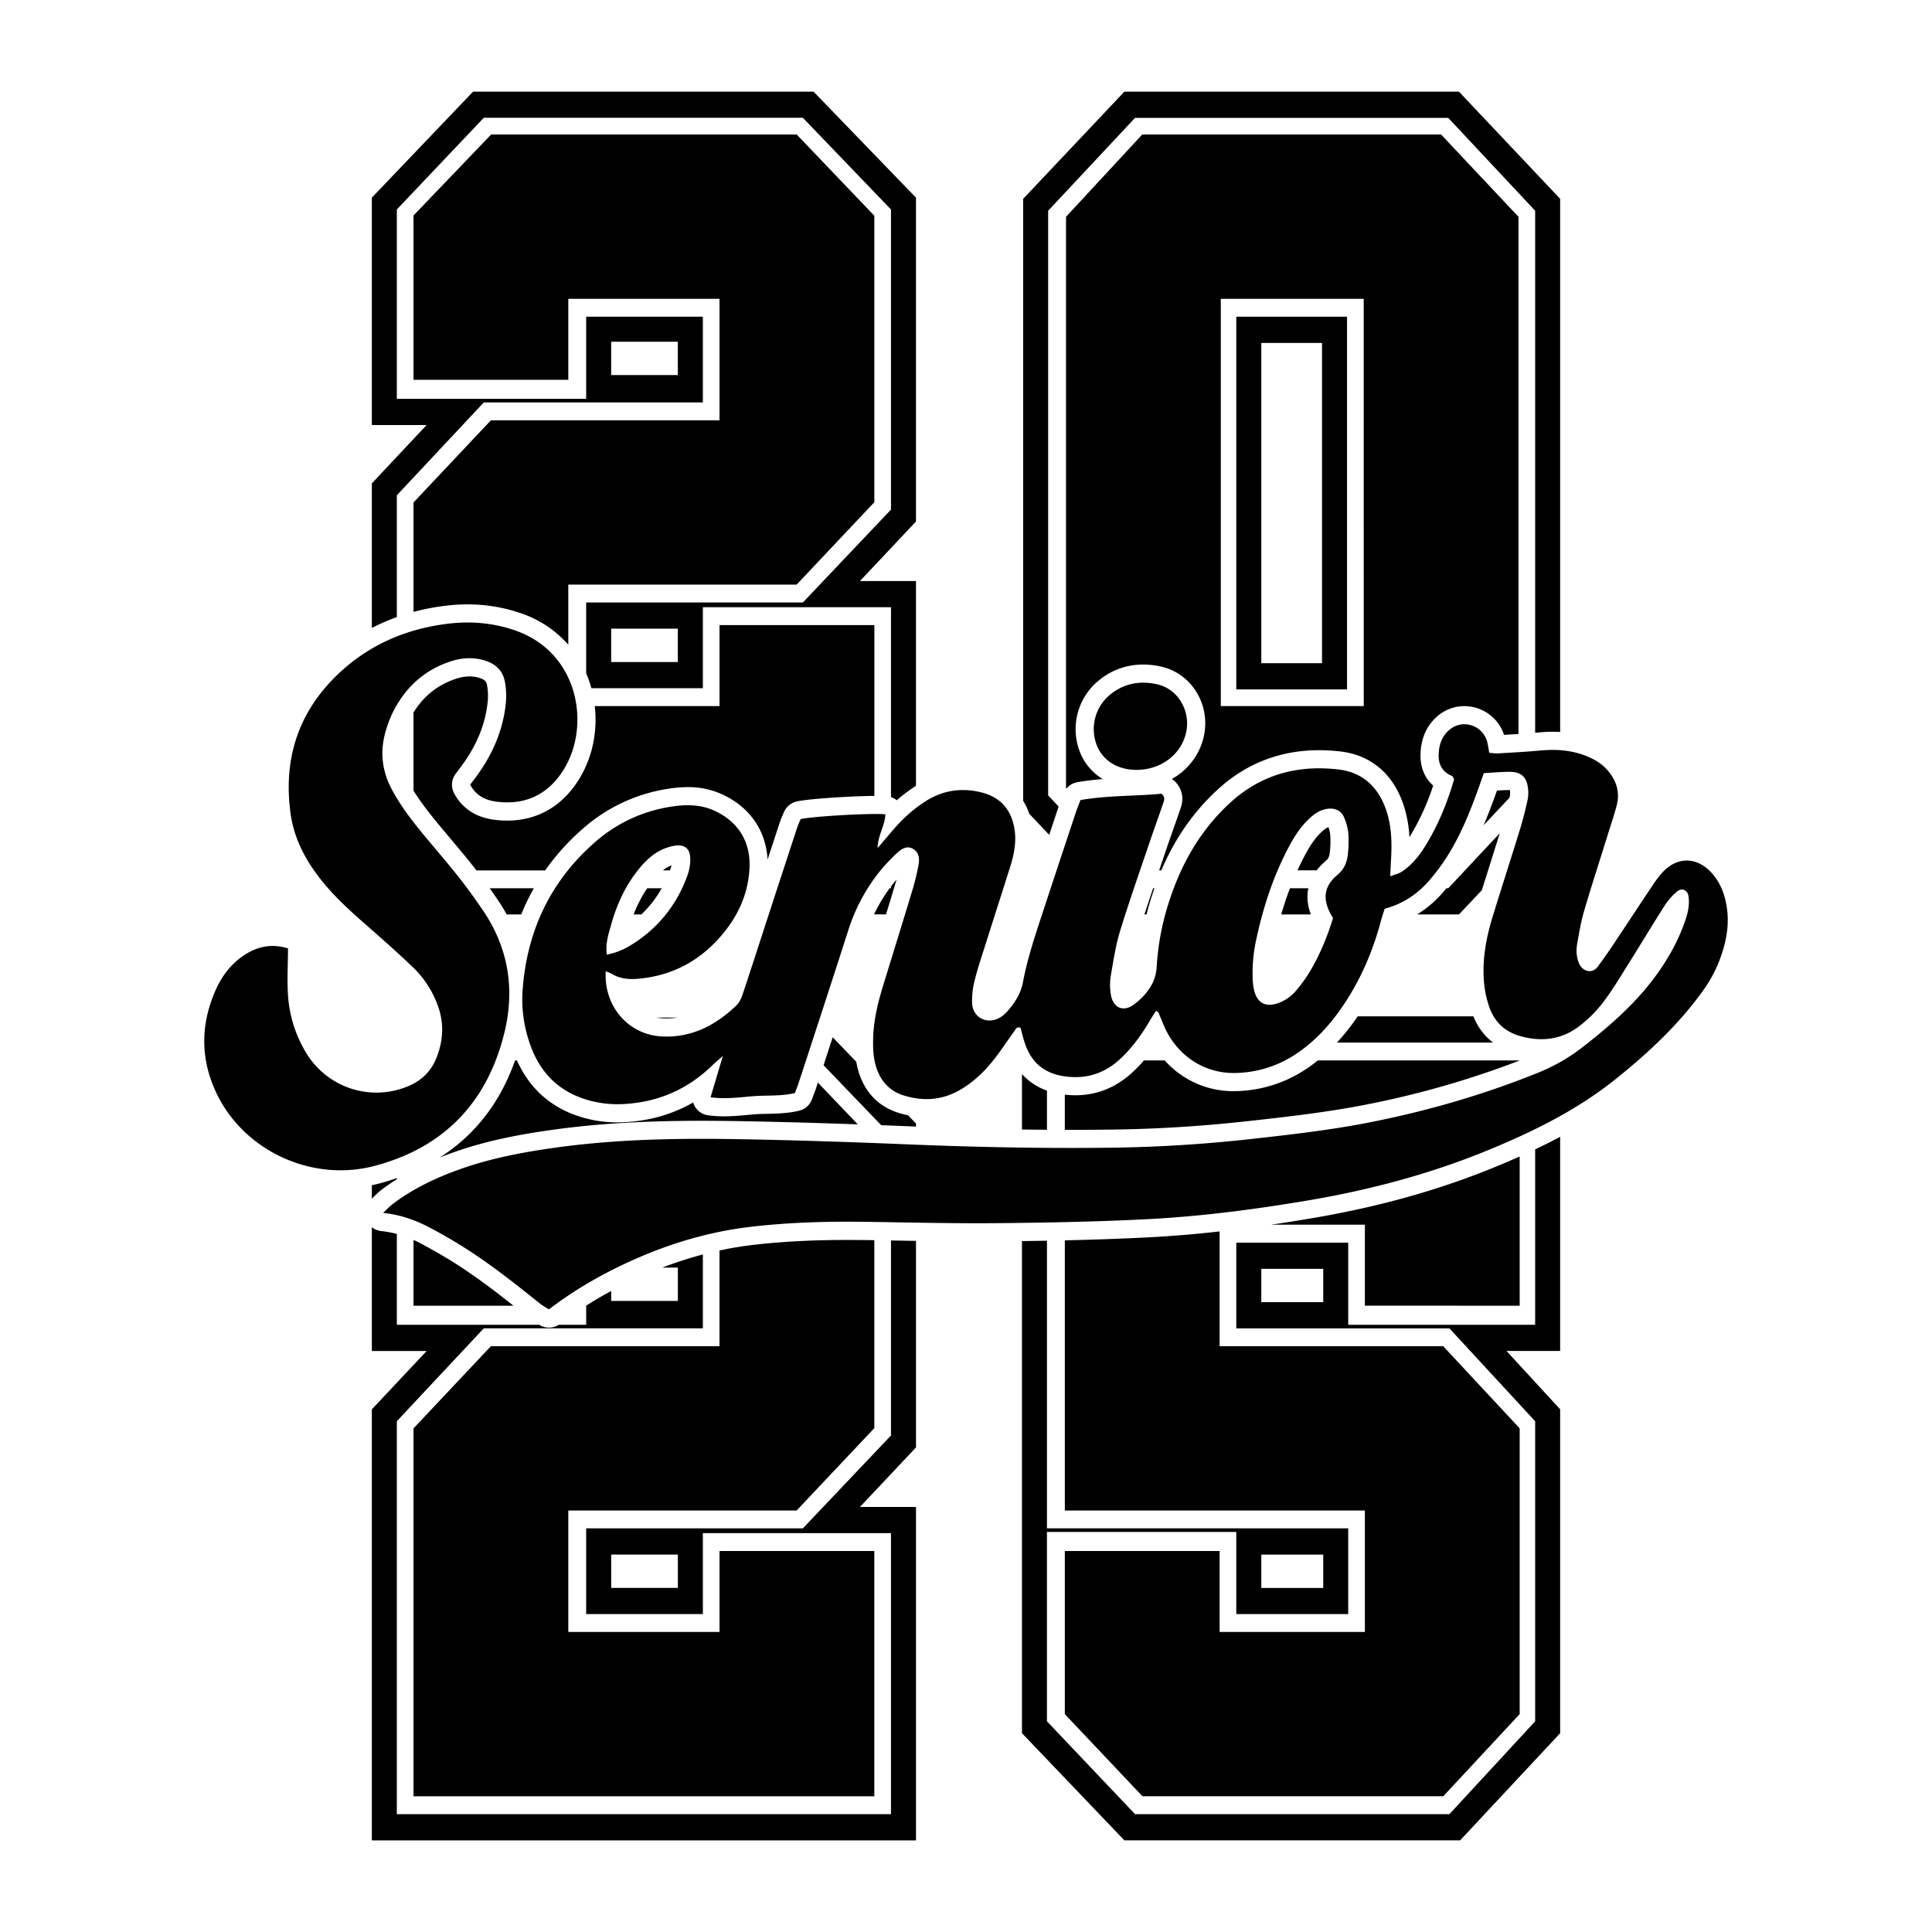 <svg viewBox="0 0 2000 2000" xmlns="http://www.w3.org/2000/svg" data-sanitized-data-name="Layer 1" data-name="Layer 1" id="Layer_1"><path d="M1787.85,941.23c-1.89-14.39-6.59-27.65-16.73-38.43-14.79-15.72-34.59-16-49.41-.47a109.31,109.31,0,0,0-11.37,14.87c-13.93,20.76-27.62,41.69-41.51,62.47-4.73,7.08-9.7,14-14.75,20.87-6.3,8.55-16,4.39-19.18-2.6s-3.42-14.41-2.09-21.75c2-11.17,3.9-22.44,7.1-33.3,7.87-26.7,16.47-53.17,24.75-79.75,3-9.75,6.39-19.44,8.93-29.33,3.72-14.42-.66-26.92-10.56-37.63-5.9-6.38-13.31-10.54-21.33-13.71-15.17-6-30.84-7-46.93-5.55-14.71,1.36-29.47,2.14-44.21,3-2.72.17-5.48-.37-8.89-.63-.67-3.73-1.14-7-1.85-10.24-3.84-17.44-24.46-25.17-38.52-14.24-8.72,6.79-11.92,16.58-12,27.13-.12,9.84,4.12,17.53,13.88,21.38.82.33,1.2,1.79,2.14,3.28-6.87,23.69-16.17,46.78-29.28,68.23-6.57,10.73-14.32,20.58-25,27.6-3,2-6.87,2.75-11.9,4.67.32-6.77.51-11.74.81-16.69,1.09-18.27.74-36.4-5.7-53.85-8.41-22.78-24.44-37.15-48.62-40-42.1-4.94-80.11,5.12-112,34.28-31,28.37-51,63.61-63.65,103.28a268.39,268.39,0,0,0-12.6,66.82c-.95,16.67-10.4,28.72-22.73,38.35-12,9.41-23.29,3.91-25-11.64a60.79,60.79,0,0,1,.14-17c2.76-15.63,5-31.51,9.65-46.63,9.46-30.94,20.27-61.48,30.63-92.14,4.55-13.46,9.45-26.79,14-40.23,1.06-3.1,2.51-6.51-1.76-10-27.28,2.64-55.64,1.67-83.78,6.56-1.85,4.84-3.61,9-5,13.26q-18,54.16-35.87,108.39c-7.27,22.12-14.43,44.26-18.76,67.24-2.25,11.95-9,22-17.11,30.94a28.83,28.83,0,0,1-6.62,5.31c-13,7.61-27.9.46-28.82-14.44a81.6,81.6,0,0,1,2.52-23.54c2.77-11.58,6.63-22.91,10.22-34.28,8.73-27.62,17.63-55.19,26.35-82.81,4.49-14.21,7.43-28.51,4.08-43.58-4.13-18.6-15.38-29.88-33.67-34.43-20.33-5-39.47-2.3-57.27,8.92-13.59,8.57-25.19,19.37-35.49,31.64-4.23,5-8.54,10-14.63,17.11.48-14.07,7.92-23.79,8-35-15.79-1.3-75.53,2.14-87.64,5-1.13,2.73-2.6,5.77-3.65,9q-14.37,43.69-28.62,87.45c-9,27.55-17.85,55.13-27,82.61-1.58,4.73-3.41,10.09-6.82,13.4-21.61,20.9-46.82,34.16-77.8,32.52-34.59-1.83-60-31.41-57.86-67.41a45.14,45.14,0,0,1,6.09,2.54c8.16,4.93,17,6,26.29,5.24,33.27-2.6,61.29-16.3,83.74-40.78,19.37-21.12,31.61-45.72,32.72-74.94,1-26.65-12-47.13-36.21-58.27-15.22-7-30.95-6.6-46.8-3.94a154.11,154.11,0,0,0-77.51,36.93c-46.28,40.77-70.27,92.59-74.46,153.79a137.9,137.9,0,0,0,6.82,52.12c8.65,26.74,25,47,51.75,57.52a109.93,109.93,0,0,0,46.84,7.12q53.25-3,91.48-40.4c2.55-2.5,5.35-4.75,10.47-9.26-4.82,16.2-8.66,29.08-12.72,42.73,15.17,2,29.24.12,43.27-1.07,14.56-1.24,29.39.22,44.05-3.35,1.52-4.14,3-7.79,4.22-11.52,17.09-52.39,34.33-104.72,51.1-157.21A188.68,188.68,0,0,1,910,902.93a185.77,185.77,0,0,1,18.6-19.87c4.57-4.31,10.37-8.16,16.86-4.14,6.09,3.77,6.56,10.42,5.35,16.74a248.45,248.45,0,0,1-6,24.82c-10,33.17-20.3,66.26-30.47,99.38-5.52,18-10,36.15-10.46,55.08-.25,10.25.08,20.43,3.34,30.33,4.78,14.54,14.18,24.5,28.87,28.91,19.92,6,39.26,4.77,57.58-5.83,13.48-7.8,24.68-18.3,34.29-30.35,7.78-9.75,14.62-20.25,21.93-30.38,1.54-2.13,2.63-5.27,6.57-3.59,1.67,5.88,3,12,5.12,17.8,6.89,18.71,20.07,29.42,40.11,32.33,22.41,3.25,41.47-2.66,58-18,13.08-12.14,23.07-26.54,32-41.83,1.56-2.69,3.35-5.26,5-7.83,1.47.85,2.22,1,2.4,1.42,2,4.67,3.88,9.39,5.88,14.07,12.28,28.79,40,50,75.17,48.73a116.4,116.4,0,0,0,60.91-19.27c19.28-12.68,34.67-29.28,47.73-48.13,19.3-27.88,32.48-58.53,41.08-91.23,1-3.77,2.32-7.45,3.56-11.36,19.12-5.09,34.48-15.51,46.91-30.12a213.65,213.65,0,0,0,16.33-21.79c13.72-21.07,23.38-44.13,32-67.64,2.34-6.36,4.54-12.76,7.4-20.84,9.67-.52,18.14-1.35,26.62-1.34,12,0,17.82,5.32,19.11,17.17a36.72,36.72,0,0,1-.43,11.84c-2.21,10-4.61,19.9-7.61,29.64-9.35,30.4-19.14,60.67-28.5,91.06-7.09,23-11.33,46.45-8.76,70.57a102,102,0,0,0,5.8,24.73c5.51,14.73,16.39,24.35,31.63,28.61,22.12,6.19,43.08,3.57,61.38-10.69a134,134,0,0,0,24-24c9.62-12.59,17.78-26.32,26.23-39.78,12.7-20.19,24.94-40.67,37.76-60.79a70.36,70.36,0,0,1,12.24-14.07c5.27-4.77,11.52-2.15,12.45,4.73,1.09,8.07-.41,15.8-2.93,23.46-6.09,18.51-15.11,35.52-26,51.58-22,32.42-51,57.84-81.62,81.63a190.27,190.27,0,0,1-45.79,26c-55.48,22.4-112.73,39-171.31,50.69-41.79,8.36-84.16,13.17-126.52,17.86q-69.54,7.7-139.43,8.8c-71.62,1-143.21-.47-214.78-3.4-58.48-2.4-117-4.37-175.52-5.38-64.23-1.1-128.44.07-192.21,9.2-32.1,4.6-63.88,10.71-94.56,21.5-25.32,8.9-49.43,20.24-70.93,36.56-3,2.28-5.58,5.14-9.77,9.05,19.15,2.07,34.92,8.09,49.93,16.12q14.28,7.63,28.11,16.07c29.64,18.14,56.85,39.63,83.87,61.37,3,2.38,6.37,4.19,9.73,6.36,28.33-21.72,58.52-38.6,90.37-52.59,37.68-16.55,76.84-27.94,117.77-32.81,40.13-4.77,80.44-5.81,120.83-5.23,45.46.66,90.93,1.79,136.39,1.34,51.71-.5,103.45-1.49,155.08-4.17,55-2.86,109.74-10,164.12-19.13,64.08-10.78,126.6-27.24,186.78-51.9,47.47-19.44,93.26-42,133.55-74.43,33.78-27.17,65.29-56.52,90.55-92.09a138.68,138.68,0,0,0,20-41.19C1787.82,969.59,1789.74,955.57,1787.85,941.23ZM632.43,958.06c5.88-21.54,15.08-41.57,29.34-59,8-9.76,17.24-18,29.67-21.88,17.59-5.54,25.11.5,22.72,18.71a52.92,52.92,0,0,1-2.91,11.49c-11.31,30.25-30.54,54.09-58.13,71a73.14,73.14,0,0,1-24.94,9.87C626.64,976.31,629.94,967.18,632.43,958.06Zm763.06-75.52c-.74,9.1-3.27,16.64-11.22,23.35-14.78,12.48-15.48,26.61-4.34,44.54-6.11,19.79-13.69,38.07-23.85,55.16a148.74,148.74,0,0,1-13.86,19.27,43,43,0,0,1-20.79,14.13c-11.11,3.31-19-.46-22.53-11.6a58.68,58.68,0,0,1-2.16-15,158.93,158.93,0,0,1,3.88-40.47c7.3-34,18.1-66.63,34.66-97.28,5.68-10.52,12.36-20.33,21.35-28.36,5.14-4.59,10.84-8.23,17.9-9.06,7.55-.89,13.75,1.89,16.78,8.76a54.46,54.46,0,0,1,4.41,16.24A112.53,112.53,0,0,1,1395.49,882.54Z"></path><path d="M522.1,1069.19c11.1-45.26,4.23-88.07-22.31-127-8-11.73-16.27-23.3-25.08-34.42-12-15.14-24.71-29.71-37-44.63-11.93-14.49-23.26-29.39-32.13-46-10.75-20.16-12.54-41-5.58-62.66A119.31,119.31,0,0,1,406.84,737c12.6-24.87,31.63-42.78,58.27-51.88,12.65-4.32,25.55-5.29,38.48-.77,10.55,3.69,17.36,10.92,19.17,21.92a81.08,81.08,0,0,1,1,20.33c-2.61,28.45-13.52,53.76-30.29,76.68-2.25,3.09-4.57,6.13-6.73,9,6.83,12.9,18,16.79,30.16,17.94,29.56,2.82,52.05-9.44,67.21-34.51,27.47-45.38,14.8-120.53-51.09-143.19-23-7.92-46.5-9.77-70.57-6.7-44.89,5.72-84.15,23.53-116.15,55.62-38.78,38.89-52.89,86.34-45.54,140.41,3.63,26.7,15.95,49.5,32.61,70.22,15.76,19.6,34.77,35.85,53.57,52.35,13.66,12,27.2,24.14,40.34,36.69a104,104,0,0,1,25.85,39.65c6.85,18.53,5.82,36.82-1.54,54.88-5.41,13.26-14.9,22.62-28,28.33a84.84,84.84,0,0,1-106-33,130.68,130.68,0,0,1-19.46-61.11c-1-15.21-.06-30.55,0-48.08-17.72-5.5-33.55-1.67-48.1,8.91-12.26,8.91-20.91,20.87-26.95,34.57-15.53,35.25-15.69,70.77.64,105.63,28.16,60.13,98.79,93.36,164.21,76C459.57,1187.92,504.46,1141.15,522.1,1069.19Z"></path><path d="M1227.82,758.41c5-22.32-8.2-45.08-29.85-50-18-4.07-34.89-1-49.42,11.21A46.16,46.16,0,0,0,1135,770.47c5.93,16.49,21.55,26.49,41.4,26.5C1201.68,797,1222.75,781.19,1227.82,758.41Z"></path><path d="M602.94,858.21a172.8,172.8,0,0,1,86.81-41.37,134.24,134.24,0,0,1,22.23-2,83.36,83.36,0,0,1,35.55,7.44c28.6,13.16,45.42,37.5,47.07,67.56,4.23-12.91,8.47-25.86,12.7-38.72,1-3,2.2-5.78,3.17-8,.35-.81.69-1.58,1-2.24a18.78,18.78,0,0,1,13-11.12c12.68-3,58.2-5.7,80.66-5.83V647.1H744.85v83.82H615.71A124.36,124.36,0,0,1,616,756a116,116,0,0,1-15.83,49.48c-17.41,28.76-43.4,44-75.16,44-3.24,0-6.58-.16-9.92-.48-9.4-.89-17.27-3.07-24.06-6.65a49.74,49.74,0,0,1-20.94-21.21,18.8,18.8,0,0,1,1.56-20.05l2.1-2.8c1.5-2,3-4,4.52-6.06,15.83-21.65,24.57-43.66,26.74-67.31a62.12,62.12,0,0,0-.82-15.55c-.44-2.71-1.3-5.3-6.82-7.23a33.78,33.78,0,0,0-11.27-1.91,46,46,0,0,0-14.94,2.72c-18.41,6.29-32.58,17.66-43.11,34.64v80.85c7.53,12.09,16.27,23.19,24.17,32.8,4.62,5.61,9.4,11.3,14,16.8,7.66,9.1,15.58,18.51,23.17,28.09q1.92,2.42,3.84,4.92h71.11A243,243,0,0,1,602.94,858.21Z"></path><path d="M506.92,919.51c2.71,3.81,5.5,7.83,8.4,12.1q5,7.38,9.25,15h15a227.81,227.81,0,0,1,13.09-27.11Z"></path><path d="M410.81,512.74l90-96.14H727.6V327.85H606.8v85h-196v-196l90-94.91H831.13l91.22,94.91V527.54l-91.22,96.14H606.8v73.26c.87,2,1.7,4.12,2.46,6.24q1.65,4.55,2.93,9.25H727.6V628.61H922.35V825.13a18.8,18.8,0,0,1,6,3.31,158.07,158.07,0,0,1,19.86-14.93v-212h-58l58-61.64V204.59l-106-109.7H489.7L384.93,204.59V440h56.7l-56.7,60.39V650.05a211.06,211.06,0,0,1,25.88-11.24Zm221.87-159h69v34.52h-69Zm69,331.58h-69V650.79h69Z"></path><path d="M926.82,915c.45-1.48.89-3,1.31-4.51-1.18,1.36-2.29,2.71-3.35,4.05-.82,1-1.64,2.1-2.43,3.16v1.77H921a170.69,170.69,0,0,0-16.25,27.11h12.42C920.44,936.09,923.66,925.53,926.82,915Z"></path><path d="M693.64,900.84a37,37,0,0,0,1.47-5,34.92,34.92,0,0,0-8.88,5.17h7.34A1.34,1.34,0,0,1,693.64,900.84Z"></path><path d="M685,919.51H670a132.32,132.32,0,0,0-14.06,27.11h8A114.56,114.56,0,0,0,685,919.51Z"></path><path d="M508.19,435.09l-80.12,85.05v113.3a241.51,241.51,0,0,1,32-6.24A190.19,190.19,0,0,1,484,625.65a169,169,0,0,1,55.11,9.13,113.76,113.76,0,0,1,49.18,32.64V605.19H824.66l80.43-85.28V223.31l-80.33-84.05H508.4l-80.33,83.82v170.1H588.31V309.36H744.85V435.09Z"></path><path d="M1489.75,740a42.16,42.16,0,0,1,26.16-9h0A43.27,43.27,0,0,1,1557,760.74c4.93-.3,9.93-.6,14.93-.93V224.44l-80.12-85.18H1182.43l-78.89,85.18V815.83l.45.49a18.76,18.76,0,0,1,11.32-6.6c8.83-1.54,17.59-2.52,26.25-3.22a56.88,56.88,0,0,1-24.25-29.67,65,65,0,0,1,19.16-71.6,71.38,71.38,0,0,1,47-17.3,85,85,0,0,1,18.67,2.16c31.57,7.16,51.33,39.64,44,72.4a66.91,66.91,0,0,1-33,43.85c.38.26.74.53,1.1.82a25.22,25.22,0,0,1,9.69,18.29,29.75,29.75,0,0,1-2,11.94l-.13.38c-2.19,6.42-4.47,12.88-6.68,19.13-2.44,6.91-5,14.05-7.33,21.05-2.56,7.56-5.18,15.23-7.71,22.65l-.15.42h2.25c14.29-33.44,33.63-61.1,58.7-84,29.33-26.82,64.54-40.41,104.66-40.41a192.21,192.21,0,0,1,22.22,1.33c15.54,1.82,29,7.48,40.13,16.8,10.47,8.8,18.52,20.7,23.93,35.35A123.69,123.69,0,0,1,1459,866.6c.32-.51.64-1,1-1.55a247,247,0,0,0,23.6-51.86c-8.61-7.6-13.26-18.52-13.1-31.46C1470.73,759.44,1481.1,746.74,1489.75,740Zm-78-9.09H1263.78V309.36H1411.7Z"></path><path d="M1353.65,924.51a46,46,0,0,1,.73-5h-19q-5,13-9.06,27.11h30.7A49.78,49.78,0,0,1,1353.65,924.51Z"></path><path d="M1394.44,327.85H1279.8V713.66h114.64Zm-25.89,358.69h-62.86V355h62.86Z"></path><path d="M1497.36,919.51c-.91,1.1-1.82,2.2-2.75,3.29A114.83,114.83,0,0,1,1467,946.62h43.31l23.7-25.09c2.42-7.73,4.85-15.42,7.24-23,3.73-11.83,7.56-24,11.31-36l-53.34,57Z"></path><path d="M1086.14,864.25q4.65-14,9.52-28.68c.07-.22.15-.42.22-.64l-10.83-11.57V218.15L1175,122h324.18l90,96.15V758.53c1.28-.11,2.58-.21,3.85-.33,4.91-.45,9.7-.68,14.24-.68q4,0,7.79.23V205.83L1510.3,94.89H1163.94L1059.17,205.83V829a65.28,65.28,0,0,1,6.36,13.48Z"></path><path d="M1186.87,946.62q2.3-9.11,5.2-18.19c1-3,2-6,3-8.92h-1.37q-4.57,13.49-9,27.11Z"></path><path d="M1375.18,856.22a19.29,19.29,0,0,0-6,4c-6.29,5.61-11.8,13-17.34,23.28q-4.59,8.49-8.68,17.47H1363a61.68,61.68,0,0,1,9.15-9.5c2.79-2.35,4.12-4.43,4.61-10.5a96.35,96.35,0,0,0,.27-16.94A34.12,34.12,0,0,0,1375.18,856.22Z"></path><path d="M1563,824a19.27,19.27,0,0,0,.09-5.73c0-.14,0-.28,0-.41h-.43c-4.11,0-8.43.23-13,.52-1.12,3.2-2.23,6.29-3.35,9.35-3.09,8.4-6.51,17.33-10.43,26.5l26.72-28.41C1562.72,825.15,1562.86,824.54,1563,824Z"></path><path d="M437.69,1288.33c-3.28-1.76-6.48-3.33-9.62-4.74v68.08H531.54c-21.82-17.29-43.65-33.72-66.68-47.82C456.3,1298.62,447.16,1293.39,437.69,1288.33Z"></path><path d="M384.93,1240.83l2.4-2.33a81.81,81.81,0,0,1,7.7-6.9q7.52-5.7,15.78-10.9v-1.15c-5.86,2-11.88,3.92-18.08,5.57-2.59.68-5.19,1.28-7.8,1.83Z"></path><path d="M690,1054.28a72.86,72.86,0,0,0,11.37-.9H679.65a44.49,44.49,0,0,0,6.25.79C687.28,1054.24,688.67,1054.28,690,1054.28Z"></path><path d="M922.35,1284.12V1486l-91.22,96.14H606.8v88.75H727.6V1587.1H922.35V1878H410.81V1471.24l90-96.15H727.6v-76.47a410.24,410.24,0,0,0-42.05,13.61h16.16v34.51h-69v-10.29q-13.47,7.23-25.88,15.12v19.82H578.4a18.8,18.8,0,0,1-20.25,0H410.81v-94a104.7,104.7,0,0,0-16.2-3,18.73,18.73,0,0,1-9.68-4v128.18h56.7l-56.7,60.4v446.2h563.3V1560h-58l58-61.64v-213.8l-19.67-.33ZM701.71,1643.8h-69v-34.52h69Z"></path><path d="M845,1125.81c-1,3-2,5.76-3.06,8.47-.46,1.2-.93,2.44-1.4,3.73a18.79,18.79,0,0,1-13.19,11.76c-11.55,2.82-22.84,3-32.8,3.25-5,.1-9.64.19-14.12.57l-6.3.57c-7.78.72-15.83,1.47-24.43,1.47a122.92,122.92,0,0,1-16.64-1.07,18.76,18.76,0,0,1-13.27-8.43,18.55,18.55,0,0,1-2.23-4.83c-21.11,12.06-44.58,18.88-70.14,20.33-2.72.16-5.46.23-8.15.23a127,127,0,0,1-46.63-8.62c-26.34-10.34-45.62-29-57.49-55.48h-1.94c-10.14,28.69-25,53.26-44.42,73.25a185.4,185.4,0,0,1-33.69,27.32q7.76-3.13,16-6c35.4-12.44,71-18.49,98.13-22.37,46.39-6.64,96.38-9.73,157.32-9.73,11.92,0,24.31.11,37.89.35,38.15.65,78.27,1.74,123.54,3.36l-41.33-43.24Z"></path><path d="M940.39,1165.91l7.84.32v-3.15l-8.27-8.56c-3.08-.64-6.17-1.4-9.27-2.34-20.2-6.06-34.49-20.26-41.32-41a80.55,80.55,0,0,1-2.94-12L862,1073.79q-2.09,6.4-4.17,12.76l-5.28,16.18,59.65,62.06Z"></path><path d="M824.66,1563.68l80.43-85.28V1283.84l-8.12-.12c-6.64-.1-13.16-.15-19.37-.15-36.9,0-69.27,1.72-99,5.25q-16.83,2-33.77,5.66v99.1H508.19l-80.12,85.05v380.88h477V1605.59H744.85v83.82H588.31V1563.68Z"></path><path d="M1057.94,1111.9v57.36q13.08.18,25.88.27V1129A63.25,63.25,0,0,1,1057.94,1111.9Z"></path><path d="M1589.19,1371.39H1395.67v-85H1279.8v88.74h220.64l88.75,96.15v310.61L1500.44,1878H1175l-91.21-96.15v-196h196v85.05h115.87v-88.75H1083.82V1284.38c-8.92.16-17.57.3-25.88.41v509.39l106,110.93h347.6l103.53-110.93V1458.91l-55.56-60.4h55.56V1176.83c-8.76,4.68-17.42,9-25.88,13ZM1369.79,1348h-64.1v-34.51h64.1Zm-64.1,261.31h64.1v34.52h-64.1Z"></path><path d="M1189.69,1280.86c-29.71,1.54-59.52,2.51-87.38,3.14v279.68h310.62v125.73H1262.55v-83.82H1102.31v168.87l80.33,85h311.43l79.09-85V1478.63L1494,1393.58H1262.55V1274.77C1237.09,1277.63,1212.89,1279.65,1189.69,1280.86Z"></path><path d="M1351.34,1107.17a135.79,135.79,0,0,1-70.54,22.34c-1.26,0-2.53.07-3.79.07a94.82,94.82,0,0,1-55.06-17.36,97.81,97.81,0,0,1-16.23-14.46H1184.2a154.62,154.62,0,0,1-11.73,12.18c-17.06,15.85-37,23.88-59.18,23.88a98.14,98.14,0,0,1-11-.64v36.43h6.23c15.38,0,30.71-.1,45.59-.32,45.08-.64,91.39-3.57,137.63-8.69,38.73-4.29,82.64-9.15,124.9-17.61a951.79,951.79,0,0,0,156.5-45.15v-.09H1364.25C1360.06,1101.11,1355.77,1104.25,1351.34,1107.17Z"></path><path d="M1404.19,1054a227.53,227.53,0,0,1-20.14,25.23h161.44a63.17,63.17,0,0,1-20.2-27.11H1405.46C1405,1052.77,1404.62,1053.41,1404.19,1054Z"></path><path d="M1573.16,1351.67V1197.21c-9.21,4.1-18.07,7.83-26.42,11.25-58.36,23.9-120.76,41.25-190.79,53q-20.7,3.48-40.29,6.35h97.27v83.82Z"></path></svg>